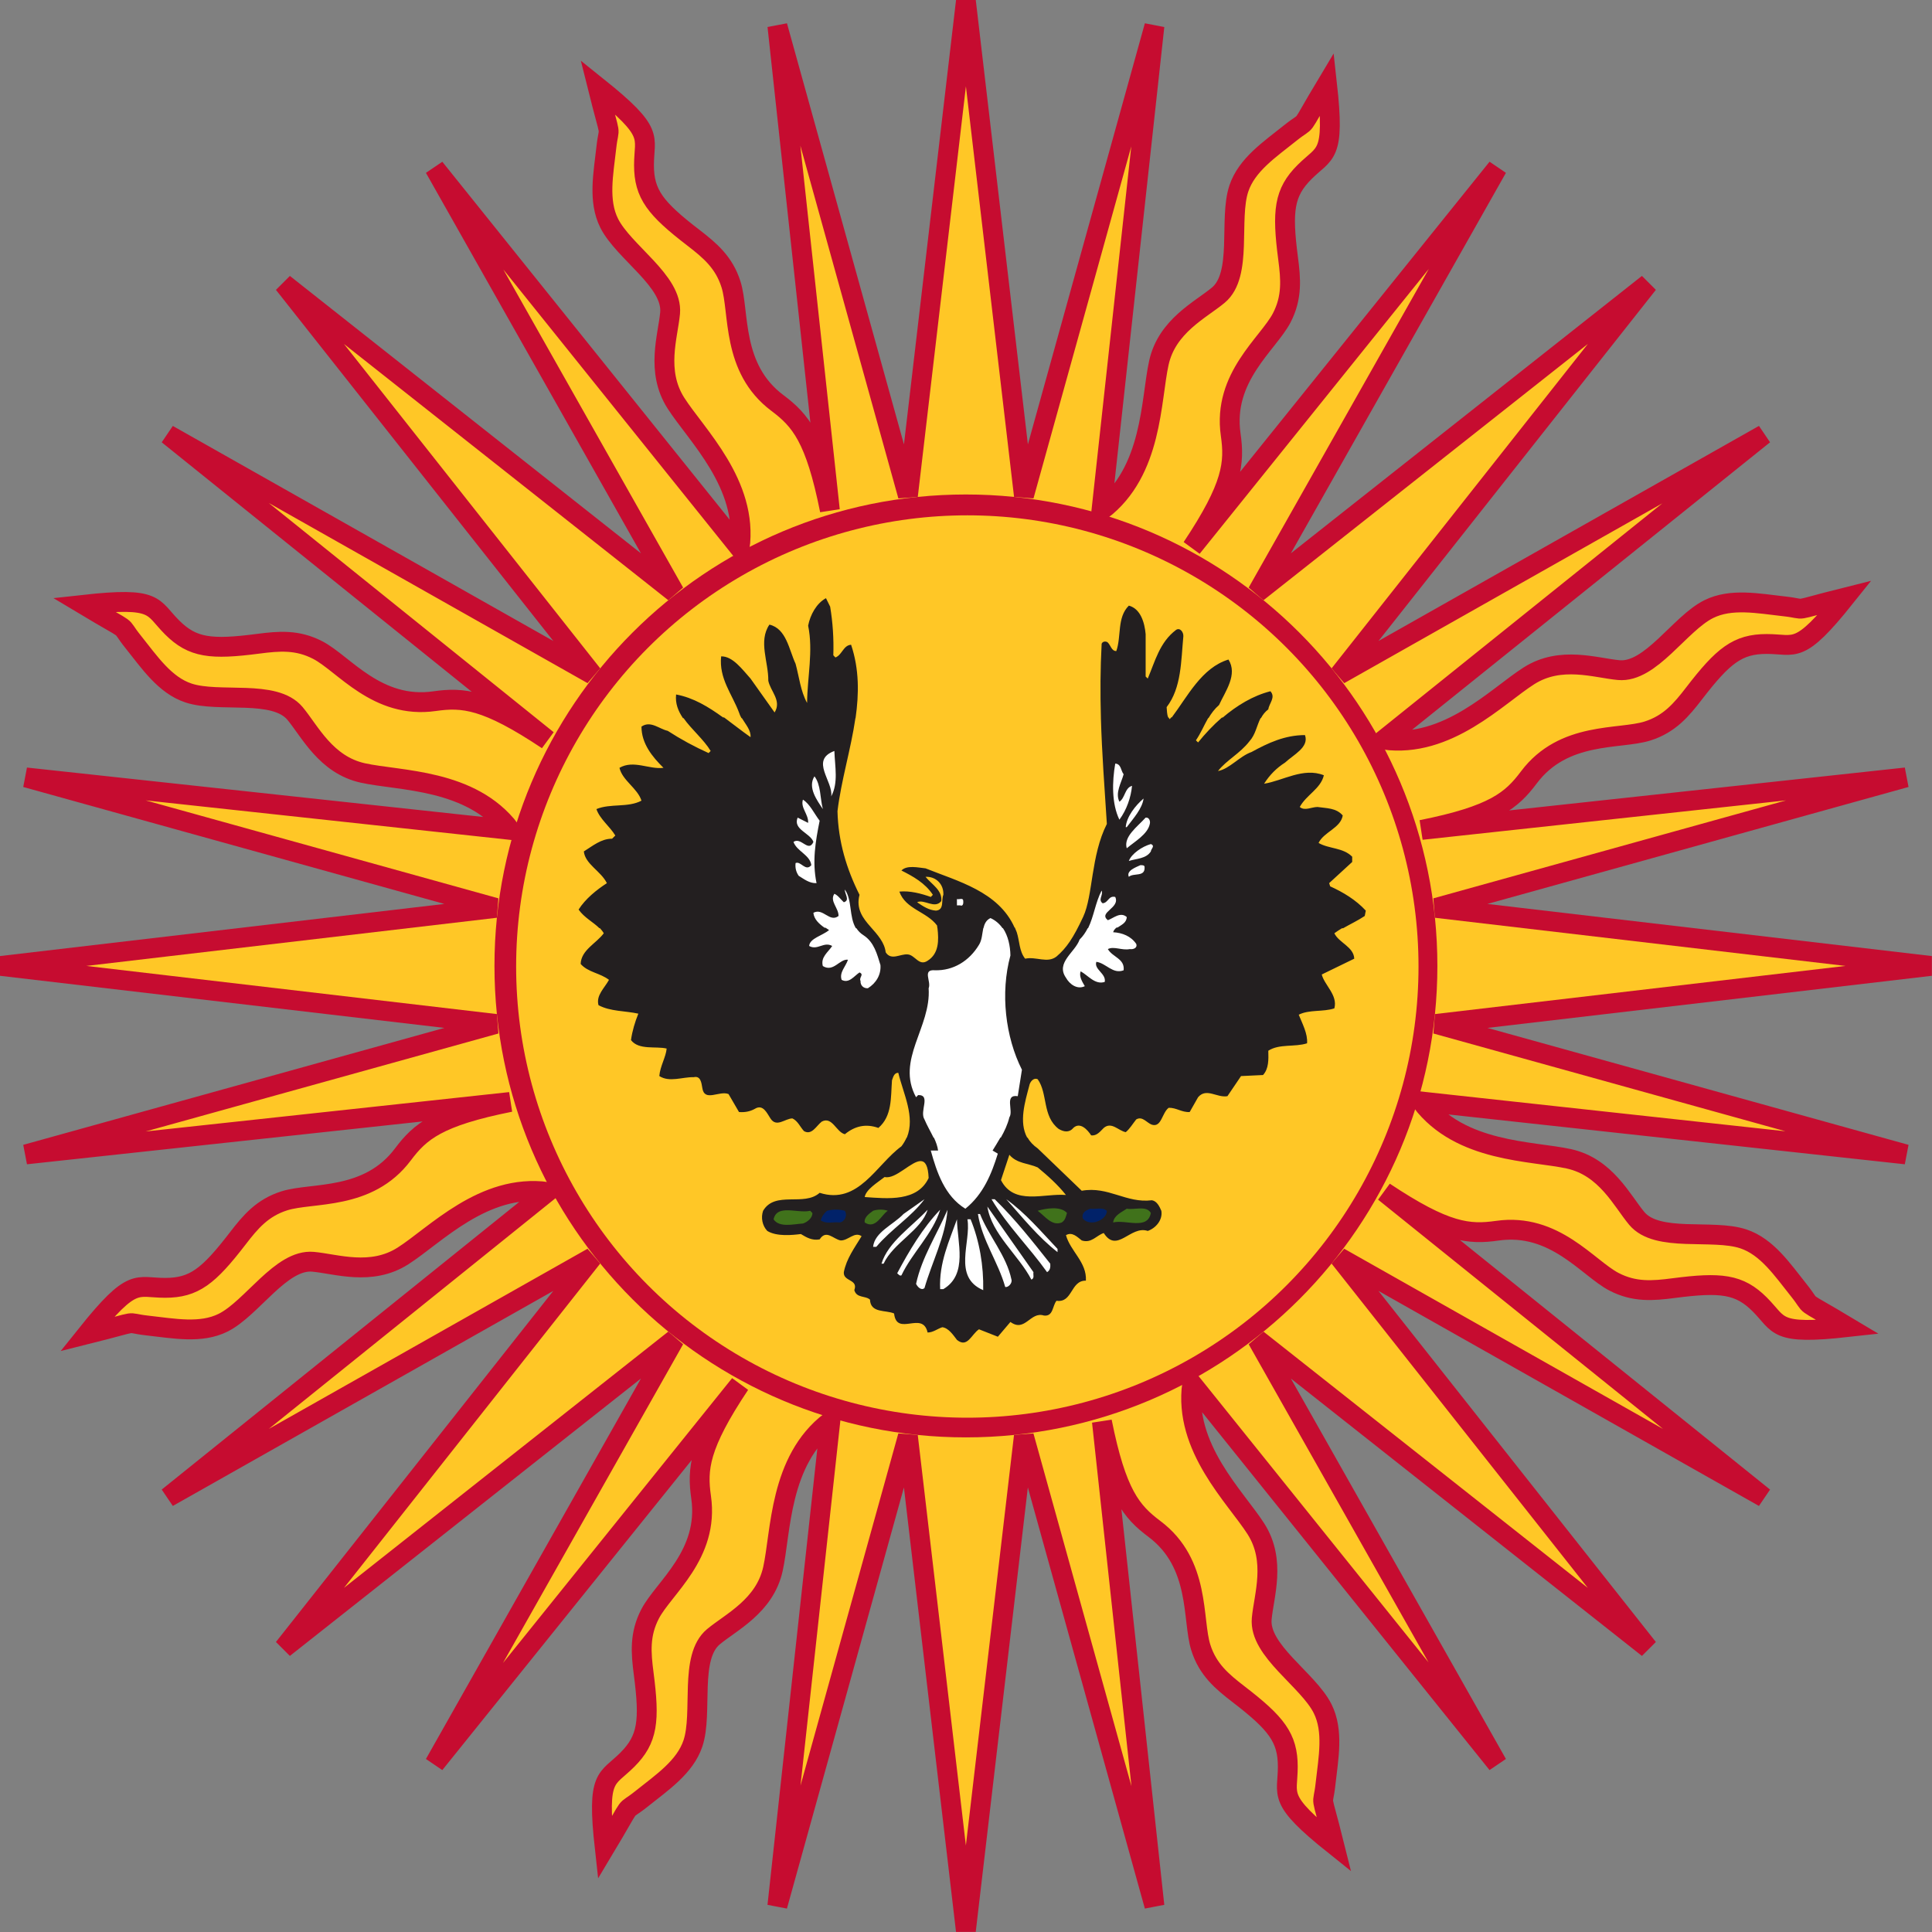 <?xml version="1.0" encoding="UTF-8" standalone="no"?>
<svg
   width="406.405"
   height="406.402"
   version="1.1"
   id="svg21"
   sodipodi:docname="emblem of kozdenen.svg"
   inkscape:version="1.1.1 (3bf5ae0d25, 2021-09-20)"
   inkscape:export-filename="C:\Users\joshu\Downloads\koz emblem thing.png"
   inkscape:export-xdpi="500.07269"
   inkscape:export-ydpi="500.07269"
   xmlns:inkscape="http://www.inkscape.org/namespaces/inkscape"
   xmlns:sodipodi="http://sodipodi.sourceforge.net/DTD/sodipodi-0.dtd"
   xmlns="http://www.w3.org/2000/svg"
   xmlns:svg="http://www.w3.org/2000/svg">
  <rect width="100%" height="100%" fill="#808080" stroke="none"/>
  <defs
     id="defs25" />
  <sodipodi:namedview
     id="namedview23"
     pagecolor="#ffffff"
     bordercolor="#666666"
     borderopacity="1.0"
     inkscape:pageshadow="2"
     inkscape:pageopacity="0.0"
     inkscape:pagecheckerboard="0"
     showgrid="false"
     inkscape:zoom="0.88166667"
     inkscape:cx="303.96975"
     inkscape:cy="341.96597"
     inkscape:window-width="1920"
     inkscape:window-height="1017"
     inkscape:window-x="-8"
     inkscape:window-y="-8"
     inkscape:window-maximized="1"
     inkscape:current-layer="svg21" />
  <clipPath
     id="c">
    <path
       d="M 0,0 V 150 H 700 V 300 H 600 Z m 0,300 v 50 H 300 V 0 h 300 z"
       id="svg_1" />
  </clipPath>
  <g
     id="g1188"
     transform="matrix(3.133,0,0,3.133,-152.054,-44.231)">
    <path
       id="path22"
       style="fill:#ffc726;fill-opacity:1;fill-rule:nonzero;stroke:none;stroke-width:0.133"
       d="m 122.486,48.389 c 3.443,-2.616 3.305,-7.435 3.856,-9.915 0.551,-2.477 2.798,-3.545 3.993,-4.541 1.651,-1.379 0.686,-5.096 1.377,-7.16 0.531,-1.589 2.067,-2.617 3.443,-3.719 1.377,-1.101 0.413,0.137 2.476,-3.305 0.552,4.957 -0.136,4.545 -1.512,5.921 -1.379,1.379 -1.515,2.616 -1.103,5.784 0.184,1.403 0.285,2.636 -0.425,4.005 -0.911,1.749 -3.979,3.98 -3.428,7.835 0.272,1.909 0.151,3.457 -2.603,7.588 l 20.503,-25.488 -16.113,28.504 26.238,-20.732 -20.728,26.239 28.5,-16.111 -25.515,20.488 c 4.285,0.584 7.593,-2.921 9.736,-4.284 2.141,-1.364 4.487,-0.529 6.039,-0.388 2.14,0.193 4.087,-3.117 6.035,-4.092 1.5,-0.748 3.309,-0.388 5.063,-0.191 1.753,0.191 0.193,0.387 4.088,-0.587 -3.116,3.895 -3.308,3.115 -5.256,3.115 -1.948,0 -2.92,0.78 -4.869,3.312 -0.861,1.121 -1.663,2.067 -3.135,2.532 -1.875,0.592 -5.625,0 -7.963,3.115 -1.156,1.541 -2.336,2.552 -7.205,3.525 l 32.519,-3.525 -31.547,8.761 33.215,3.896 -33.213,3.895 31.545,8.76 -32.529,-3.552 c 2.617,3.444 7.436,3.304 9.915,3.851 2.477,0.553 3.547,2.8 4.543,3.996 1.377,1.652 5.093,0.688 7.16,1.377 1.591,0.531 2.616,2.064 3.716,3.441 1.104,1.379 -0.135,0.415 3.308,2.479 -4.959,0.552 -4.545,-0.139 -5.923,-1.517 -1.376,-1.375 -2.615,-1.509 -5.783,-1.097 -1.404,0.183 -2.637,0.284 -4.007,-0.428 -1.748,-0.907 -3.979,-3.976 -7.832,-3.427 -1.909,0.272 -3.457,0.149 -7.587,-2.603 L 166.96,114.649 138.457,98.54 159.188,124.776 l -26.235,-20.728 16.11,28.498 L 128.574,107.036 c -0.585,4.281 2.919,7.593 4.284,9.732 1.366,2.144 0.53,4.485 0.389,6.035 -0.194,2.144 3.116,4.089 4.09,6.039 0.748,1.501 0.389,3.307 0.193,5.063 -0.195,1.753 -0.387,0.196 0.585,4.087 -3.893,-3.113 -3.116,-3.307 -3.117,-5.254 0,-1.948 -0.776,-2.923 -3.31,-4.87 -1.122,-0.864 -2.065,-1.66 -2.53,-3.133 -0.594,-1.876 0,-5.627 -3.117,-7.964 -1.542,-1.156 -2.549,-2.339 -3.523,-7.205 l 3.525,32.517 -8.765,-31.545 -3.894,33.213 -3.893,-33.212 -8.764,31.545 3.554,-32.532 c -3.441,2.617 -3.303,7.44 -3.853,9.917 -0.552,2.481 -2.798,3.549 -3.993,4.541 -1.653,1.379 -0.689,5.099 -1.376,7.161 -0.532,1.589 -2.066,2.616 -3.445,3.719 -1.377,1.104 -0.412,-0.139 -2.477,3.304 -0.55,-4.956 0.14,-4.544 1.515,-5.922 1.378,-1.376 1.513,-2.615 1.1,-5.78 -0.183,-1.408 -0.284,-2.64 0.43,-4.012 0.906,-1.744 3.977,-3.973 3.426,-7.829 -0.272,-1.907 -0.151,-3.459 2.6,-7.585 L 77.711,132.546 93.818,104.045 67.583,124.776 88.31,98.541 59.809,114.649 85.293,94.145 c -4.283,-0.587 -7.561,2.937 -9.704,4.299 -2.142,1.364 -4.487,0.531 -6.036,0.391 -2.145,-0.195 -4.091,3.115 -6.037,4.089 -1.498,0.749 -3.309,0.388 -5.064,0.195 -1.753,-0.195 -0.195,-0.389 -4.089,0.583 3.116,-3.893 3.312,-3.115 5.257,-3.116 1.951,0 2.918,-0.777 4.869,-3.308 0.863,-1.127 1.662,-2.068 3.136,-2.535 1.876,-0.592 5.625,0 7.961,-3.116 1.155,-1.539 2.337,-2.549 7.203,-3.521 l -32.517,3.521 31.547,-8.76 -33.213,-3.895 33.211,-3.896 -31.545,-8.761 32.518,3.523 c -2.616,-3.441 -7.425,-3.273 -9.903,-3.823 -2.477,-0.551 -3.548,-2.797 -4.544,-3.993 -1.381,-1.652 -5.093,-0.688 -7.159,-1.376 -1.589,-0.529 -2.615,-2.065 -3.718,-3.443 -1.103,-1.377 0.137,-0.415 -3.306,-2.48 4.959,-0.549 4.545,0.139 5.922,1.515 1.378,1.379 2.615,1.515 5.784,1.103 1.404,-0.183 2.635,-0.287 4.007,0.428 1.747,0.908 3.975,3.977 7.834,3.427 1.904,-0.272 3.456,-0.151 7.583,2.603 L 59.809,43.296 88.311,59.405 67.583,33.167 93.818,53.897 77.711,25.396 98.195,50.912 c 0.586,-4.284 -2.92,-7.595 -4.284,-9.736 -1.361,-2.143 -0.53,-4.487 -0.387,-6.039 0.194,-2.141 -3.117,-4.088 -4.09,-6.035 -0.751,-1.499 -0.389,-3.312 -0.193,-5.064 0.193,-1.751 0.387,-0.193 -0.585,-4.089 3.894,3.117 3.115,3.311 3.115,5.257 0,1.949 0.779,2.921 3.312,4.869 1.122,0.863 2.065,1.661 2.529,3.135 0.594,1.877 0,5.627 3.116,7.965 1.543,1.156 2.552,2.336 3.524,7.204 l -3.524,-32.519 8.764,31.544 3.893,-33.211 3.895,33.211 8.763,-31.544 -3.556,32.528" />
    <path
       id="path24"
       style="fill:none;stroke:#c60c30;stroke-width:1.333;stroke-linecap:butt;stroke-linejoin:miter;stroke-miterlimit:4;stroke-dasharray:none;stroke-opacity:1"
       d="m 122.486,48.389 c 3.443,-2.616 3.305,-7.435 3.856,-9.915 0.551,-2.477 2.798,-3.545 3.993,-4.541 1.651,-1.379 0.686,-5.096 1.377,-7.16 0.531,-1.589 2.067,-2.617 3.443,-3.719 1.377,-1.101 0.413,0.137 2.476,-3.305 0.552,4.957 -0.136,4.545 -1.512,5.921 -1.379,1.379 -1.515,2.616 -1.103,5.784 0.184,1.403 0.285,2.636 -0.425,4.005 -0.911,1.749 -3.979,3.98 -3.428,7.835 0.272,1.909 0.151,3.457 -2.603,7.588 l 20.503,-25.488 -16.113,28.504 26.238,-20.732 -20.728,26.239 28.5,-16.111 -25.515,20.488 c 4.285,0.584 7.593,-2.921 9.736,-4.284 2.141,-1.364 4.487,-0.529 6.039,-0.388 2.14,0.193 4.087,-3.117 6.035,-4.092 1.5,-0.748 3.309,-0.388 5.063,-0.191 1.753,0.191 0.193,0.387 4.088,-0.587 -3.116,3.895 -3.308,3.115 -5.256,3.115 -1.948,0 -2.92,0.78 -4.869,3.312 -0.861,1.121 -1.663,2.067 -3.135,2.532 -1.875,0.592 -5.625,0 -7.963,3.115 -1.156,1.541 -2.336,2.552 -7.205,3.525 l 32.519,-3.525 -31.547,8.761 33.215,3.896 -33.213,3.895 31.545,8.76 -32.529,-3.552 c 2.617,3.444 7.436,3.304 9.915,3.851 2.477,0.553 3.547,2.8 4.543,3.996 1.377,1.652 5.093,0.688 7.16,1.377 1.591,0.531 2.616,2.064 3.716,3.441 1.104,1.379 -0.135,0.415 3.308,2.479 -4.959,0.552 -4.545,-0.139 -5.923,-1.517 -1.376,-1.375 -2.615,-1.509 -5.783,-1.097 -1.404,0.183 -2.637,0.284 -4.007,-0.428 -1.748,-0.907 -3.979,-3.976 -7.832,-3.427 -1.909,0.272 -3.457,0.149 -7.587,-2.603 L 166.96,114.649 138.457,98.54 159.188,124.776 l -26.235,-20.728 16.11,28.498 L 128.574,107.036 c -0.585,4.281 2.919,7.593 4.284,9.732 1.366,2.144 0.53,4.485 0.389,6.035 -0.194,2.144 3.116,4.089 4.09,6.039 0.748,1.501 0.389,3.307 0.193,5.063 -0.195,1.753 -0.387,0.196 0.585,4.087 -3.893,-3.113 -3.116,-3.307 -3.117,-5.254 0,-1.948 -0.776,-2.923 -3.31,-4.87 -1.122,-0.864 -2.065,-1.66 -2.53,-3.133 -0.594,-1.876 0,-5.627 -3.117,-7.964 -1.542,-1.156 -2.549,-2.339 -3.523,-7.205 l 3.525,32.517 -8.765,-31.545 -3.894,33.213 -3.893,-33.212 -8.764,31.545 3.554,-32.532 c -3.441,2.617 -3.303,7.44 -3.853,9.917 -0.552,2.481 -2.798,3.549 -3.993,4.541 -1.653,1.379 -0.689,5.099 -1.376,7.161 -0.532,1.589 -2.066,2.616 -3.445,3.719 -1.377,1.104 -0.412,-0.139 -2.477,3.304 -0.55,-4.956 0.14,-4.544 1.515,-5.922 1.378,-1.376 1.513,-2.615 1.1,-5.78 -0.183,-1.408 -0.284,-2.64 0.43,-4.012 0.906,-1.744 3.977,-3.973 3.426,-7.829 -0.272,-1.907 -0.151,-3.459 2.6,-7.585 L 77.711,132.546 93.818,104.045 67.583,124.776 88.31,98.541 59.809,114.649 85.293,94.145 c -4.283,-0.587 -7.561,2.937 -9.704,4.299 -2.142,1.364 -4.487,0.531 -6.036,0.391 -2.145,-0.195 -4.091,3.115 -6.037,4.089 -1.498,0.749 -3.309,0.388 -5.064,0.195 -1.753,-0.195 -0.195,-0.389 -4.089,0.583 3.116,-3.893 3.312,-3.115 5.257,-3.116 1.951,0 2.918,-0.777 4.869,-3.308 0.863,-1.127 1.662,-2.068 3.136,-2.535 1.876,-0.592 5.625,0 7.961,-3.116 1.155,-1.539 2.337,-2.549 7.203,-3.521 l -32.517,3.521 31.547,-8.76 -33.213,-3.895 33.211,-3.896 -31.545,-8.761 32.518,3.523 c -2.616,-3.441 -7.425,-3.273 -9.903,-3.823 -2.477,-0.551 -3.548,-2.797 -4.544,-3.993 -1.381,-1.652 -5.093,-0.688 -7.159,-1.376 -1.589,-0.529 -2.615,-2.065 -3.718,-3.443 -1.103,-1.377 0.137,-0.415 -3.306,-2.48 4.959,-0.549 4.545,0.139 5.922,1.515 1.378,1.379 2.615,1.515 5.784,1.103 1.404,-0.183 2.635,-0.287 4.007,0.428 1.747,0.908 3.975,3.977 7.834,3.427 1.904,-0.272 3.456,-0.151 7.583,2.603 L 59.809,43.296 88.311,59.405 67.583,33.167 93.818,53.897 77.711,25.396 98.195,50.912 c 0.586,-4.284 -2.92,-7.595 -4.284,-9.736 -1.361,-2.143 -0.53,-4.487 -0.387,-6.039 0.194,-2.141 -3.117,-4.088 -4.09,-6.035 -0.751,-1.499 -0.389,-3.312 -0.193,-5.064 0.193,-1.751 0.387,-0.193 -0.585,-4.089 3.894,3.117 3.115,3.311 3.115,5.257 0,1.949 0.779,2.921 3.312,4.869 1.122,0.863 2.065,1.661 2.529,3.135 0.594,1.877 0,5.627 3.116,7.965 1.543,1.156 2.552,2.336 3.524,7.204 l -3.524,-32.519 8.764,31.544 3.893,-33.211 3.895,33.211 8.763,-31.544 z" />
    <path
       id="path26"
       style="fill:#c60c30;fill-opacity:1;fill-rule:nonzero;stroke:none;stroke-width:0.133"
       d="m 81.732,78.971 c 0,17.483 14.172,31.655 31.654,31.655 17.483,0 31.655,-14.172 31.655,-31.655 0,-17.481 -14.172,-31.653 -31.655,-31.653 -17.482,0 -31.654,14.172 -31.654,31.653" />
  </g>
  <g
     id="g2967"
     transform="matrix(0.712,0,0,0.712,-342.027,-14.327)">
    <circle
       cx="766.163"
       cy="305.671"
       fill="#ffa400"
       id="svg_9"
       r="133.3"
       style="fill:#ffc726;fill-opacity:1" />
    <path
       d="m 708.783,376.451 -0.69,5.76 112.08,0.05 1.15,-5.81 z"
       fill="#40721b"
       id="svg_11" />
    <path
       d="m 799.183,376.271 -2.51,6.49 10.57,0.42 1.15,-6.91 z"
       fill="#012169"
       id="svg_12"
       style="fill:#012269;fill-opacity:1" />
    <path
       d="m 723.913,375.811 -2.51,6.49 10.57,0.42 1.15,-6.91 z"
       fill="#012169"
       id="svg_13"
       style="fill:#012269;fill-opacity:1" />
    <path
       d="m 729.693,234.931 -1.48,16.58 -2.96,14.51 7.7,18.94 1.48,8 c 4.38,3.81 5.83,7.03 7.99,12.43 l 7.99,0.89 7.11,-1.48 c 3.75,-7.55 3.55,-13.85 2.96,-21.91 8.31,1.97 14.08,5.49 18.65,12.14 l 2.37,10.66 c 5.82,1.22 8.36,0.35 13.03,-2.67 l 6.21,-8.58 2.97,-11.25 c 1.82,-6.6 3.66,-13.2 5.32,-19.84 l -1.77,-10.36 1.18,-14.51 26.65,26.35 c 4.05,50.59 -6.95,51.23 -50.33,70.17 l -4.74,22.5 -5.87,12.17 8.83,7.07 12.44,12.73 -6.52,12.73 c -20.24,5.33 -31.74,3.75 -50.92,-3.26 -2,-3.87 -2.67,-7.07 -2.37,-11.25 l 11.55,-11.25 c 0.28,-0.89 10.07,-5.19 11.33,-6.02 l -1.3,-3.37 -6.78,-19.32 -5.62,-19.54 -32.57,-19.84 c -13.04,-45.39 -23.98,-53.65 17.47,-73.42 z"
       fill="#ffffff"
       id="svg_14" />
    <path
       d="m 724.403,196.851 c -2.79,1.49 -4.66,4.92 -5.27,8.12 1.55,7.51 -0.24,15.17 -0.31,22.83 -1.94,-3.52 -2.33,-7.66 -3.4,-11.57 -1.94,-4.14 -2.71,-10.4 -7.73,-11.57 -3.34,4.93 -0.25,11.03 -0.33,16.58 0.62,3.11 4.03,5.86 1.86,9.37 l -7.11,-10.01 c -2.4,-2.66 -5.27,-6.65 -8.68,-6.56 -0.7,6.56 3.26,11.18 5.27,16.57 0.18,0.59 0.43,1.15 0.74,1.68 h 0.12 c 1.12,1.88 2.73,3.62 2.55,5.62 -2.68,-1.89 -5.24,-3.92 -7.82,-5.83 h -0.3 c -4.32,-3.12 -8.71,-5.82 -13.87,-6.78 -0.29,2.64 0.61,4.89 2.03,6.99 h 0.17 c 2.34,3.34 5.95,6.28 8.01,9.7 l -0.61,0.62 c -4.18,-1.88 -8.21,-4.06 -12.08,-6.57 -2.55,-0.55 -5.05,-3.12 -7.75,-1.25 0,5 3.17,8.9 6.5,12.18 -4.19,0.55 -8.83,-2.42 -13,0 0.85,3.75 5.34,6.03 6.5,9.7 -3.95,2.12 -9.2,0.77 -13.31,2.49 1.01,2.97 3.94,5.08 5.58,7.81 l -0.95,0.94 c -3.25,0 -5.71,2.12 -8.35,3.76 0.39,3.75 5.03,5.78 6.81,9.37 -3.02,1.96 -6.35,4.62 -8.36,7.81 1.71,2.41 4.29,3.66 6.15,5.5 h 0.16 c 0.43,0.47 0.82,0.95 1.13,1.5 -2.25,3.04 -6.67,4.92 -6.83,9.06 2.18,2.5 5.73,2.66 8.37,4.7 -1.32,2.42 -3.88,4.6 -3.1,7.48 3.48,1.89 7.91,1.65 11.77,2.51 -1,2.49 -1.79,5.08 -2.17,7.81 2.32,3.04 7.37,1.73 10.54,2.5 -0.22,2.51 -1.94,5.23 -2.17,8.12 3.01,1.95 6.81,0.25 10.21,0.33 2.02,-0.47 2.25,1.78 2.48,3.12 0.62,4.37 4.97,0.77 7.76,1.87 l 3.09,5.31 c 1.7,0.15 3.24,-0.15 4.64,-0.92 2.48,-1.57 3.65,1.33 4.65,2.81 1.79,2.81 4.34,0 6.5,0 1.62,0.78 2.25,2.5 3.41,3.75 2.32,1.32 3.63,-1.56 5.25,-2.81 3.1,-1.65 4.27,3.11 6.83,3.73 2.94,-2.42 6.19,-3.19 9.9,-1.86 4.11,-3.52 3.64,-8.99 4.02,-14.07 0.32,-0.86 0.63,-2.28 1.87,-2.2 1.48,6.17 5.04,12.95 2.52,19.12 h -0.06 c -0.38,0.82 -0.88,1.72 -1.54,2.58 -7.42,5.39 -12.7,17.4 -24.16,13.74 -4.64,4.14 -13.15,-0.7 -16.71,5.31 -0.7,2.03 -0.24,4.39 1.23,5.95 2.79,1.72 7.44,1.23 9.93,0.92 1.7,1.02 3.31,1.98 5.55,1.58 1.94,-3.04 4.03,-0.07 6.2,0.31 2.24,0.08 4.1,-2.74 6.19,-1.25 -2.09,3.44 -4.48,6.64 -5.25,10.62 -0.24,2.82 4.33,2.03 3.1,5.31 0.68,2.43 3.25,1.57 4.63,2.81 0.17,4.07 4.64,2.99 7.12,4.09 0.77,7.02 8.44,-0.96 9.9,5.62 1.64,0 2.88,-1.1 4.35,-1.56 1.86,0.22 3.24,2.34 4.33,3.75 3.1,2.49 4.26,-1.66 6.5,-3.14 l 5.58,2.2 3.71,-4.37 c 4.34,3.2 5.88,-3.21 9.91,-1.89 2.79,0.32 2.47,-2.89 3.71,-4.37 4.8,0.71 4.1,-6.03 8.68,-5.94 0.3,-5.47 -4.58,-8.67 -5.89,-13.44 1.86,-1.08 3.34,0.55 4.66,1.56 2.86,0.94 4.33,-1.49 6.5,-2.19 3.94,6.17 7.89,-2.34 13,-0.62 2.33,-0.79 4.48,-3.21 4.02,-5.95 -0.54,-1.25 -1.31,-2.88 -2.79,-3.11 -7.66,0.94 -12.84,-4.22 -20.73,-2.81 l -13.01,-12.51 c -1.35,-0.94 -2.34,-2.02 -3.01,-3.2 h -0.11 c -2.48,-4.59 -0.63,-10.57 0.64,-15.37 0.15,-0.93 1.16,-2.48 2.48,-1.86 3.02,4.22 1.31,10.94 6.2,14.68 1.46,0.86 3.09,1.19 4.32,-0.3 2.02,-1.88 4.19,0.54 5.27,2.19 1.62,0.23 2.63,-1.1 3.72,-2.19 2.32,-1.96 4.33,0.85 6.5,1.25 1.16,-0.94 2.09,-2.51 3.09,-3.76 1.86,-1.09 3.09,1.02 4.64,1.56 2.86,0.87 2.95,-3.51 4.96,-5 2.25,-0.07 3.88,1.4 6.2,1.25 l 2.48,-4.37 c 2.47,-2.89 5.58,0.24 8.67,-0.31 l 4.02,-5.94 6.5,-0.31 c 1.71,-1.88 1.63,-4.53 1.56,-7.18 3.25,-2.11 7.81,-1.01 11.45,-2.19 0.23,-2.81 -1.39,-5.79 -2.46,-8.45 3.09,-1.57 7.19,-0.77 10.52,-1.87 1.08,-3.91 -2.95,-6.88 -3.72,-10.01 l 9.6,-4.67 c -0.15,-3.52 -4.56,-4.7 -5.88,-7.51 0.73,-0.54 1.49,-1.02 2.25,-1.48 h 0.33 c 2.12,-1.23 4.32,-2.24 6.4,-3.63 l 0.31,-1.58 c -2.95,-3.2 -6.74,-5.46 -10.52,-7.17 l -0.31,-0.95 6.81,-6.25 v -1.56 c -2.72,-2.74 -6.82,-2.27 -9.93,-4.06 1.55,-3.28 6.52,-4.38 7.14,-8.12 -1.94,-2.27 -4.81,-2.11 -7.45,-2.51 -1.77,0 -3.78,1.26 -5.25,0 1.94,-3.59 6.2,-5.38 7.12,-9.37 -6.03,-2.42 -12.16,1.64 -17.66,2.5 1.63,-2.57 3.64,-4.62 6.2,-6.25 2.4,-2.27 7.19,-4.53 5.88,-8.12 -5.96,0 -10.92,2.34 -15.79,5 -3.56,1.25 -6.5,5 -9.91,5.62 2.48,-3.2 6.5,-5.17 9.27,-8.76 1.82,-1.99 2.16,-4.59 3.31,-6.87 h 0.12 c 0.51,-0.96 1.18,-1.85 2.17,-2.6 0.24,-1.8 2.25,-3.53 0.62,-5.34 -5.13,1.3 -9.9,4.2 -14.11,7.78 h -0.23 c -2.58,2.24 -4.93,4.75 -7.03,7.34 l -0.64,-0.62 c 1.45,-2.11 2.36,-4.39 3.61,-6.56 h 0.1 c 0.83,-1.39 1.78,-2.71 3.12,-3.87 1.86,-4.07 5.58,-8.99 2.79,-13.44 -7.93,2.4 -12.12,10.98 -16.75,17.09 h -0.17 c -0.14,0.18 -0.29,0.34 -0.43,0.53 -0.15,-0.17 -0.27,-0.33 -0.37,-0.51 h -0.08 c -0.41,-0.92 -0.35,-2 -0.47,-3.04 4.41,-5.77 4.24,-13.59 4.94,-20.94 0.07,-1.24 -0.99,-2.66 -2.15,-1.89 -4.88,3.68 -6.2,9.3 -8.37,14.38 l -0.62,-0.61 v -12.51 c -0.3,-3.37 -1.48,-7.5 -4.96,-8.43 -3.56,3.51 -2.16,9.05 -3.71,13.43 -1.39,0 -1.63,-1.64 -2.48,-2.5 -0.46,-0.47 -1.54,-0.46 -1.85,0.33 -0.4,7.4 -0.42,14.6 -0.22,21.76 0,0.07 -0.01,0.15 0,0.22 0.3,10.44 1.08,20.71 1.76,31.26 -4.76,9.42 -4.05,21.09 -6.99,27.43 -2.95,6.33 -4.95,9.23 -7.88,11.74 -2.71,2.11 -6.03,-0.07 -9.27,0.64 -1.78,-2.2 -1.63,-5.24 -2.48,-7.82 -0.18,-0.47 -0.36,-0.93 -0.56,-1.37 h -0.08 c -4.77,-10.68 -16.85,-13.69 -26.31,-17.5 -1.08,-0.11 -2.48,-0.37 -3.79,-0.39 -1.32,-0.02 -2.55,0.21 -3.33,1.03 3.41,1.72 6.98,3.67 9.29,7.18 l -0.61,0.63 c -2.86,-1.01 -6.19,-1.9 -9.29,-1.58 1.85,5.24 8.04,5.87 11.13,10.01 0.03,0.26 0.08,0.53 0.11,0.8 h 0.02 c 0.4,3.52 0.48,7.49 -2.92,9.62 -2.55,1.72 -3.7,-1.71 -5.86,-1.87 -2.18,-0.23 -4.89,1.95 -6.52,-0.63 -0.34,-2.91 -2.33,-5.1 -4.52,-7.58 -2.19,-2.48 -4.31,-5.26 -3.21,-9.4 -3.8,-7.58 -6.28,-15.63 -6.51,-24.7 1.08,-9.06 3.95,-18.24 5.3,-27.5 h 0.04 c 1.02,-7.19 1.11,-14.43 -1.32,-21.68 -2.31,0.16 -2.62,2.98 -4.63,3.76 l -0.62,-0.64 c 0.16,-5 -0.17,-9.77 -0.94,-14.38 z m 2.48,45.14 c 0.16,4.69 1.23,9.38 -0.94,13.43 0.7,-4.45 -6.41,-10.7 0.94,-13.43 z m 82.98,3.73 c 1.79,0.09 1.63,2.13 2.48,3.14 -0.69,2.58 -2.56,5.46 -1.25,8.12 1.7,-1.09 1.56,-4.07 3.73,-4.69 -0.31,3.36 -1.55,7.04 -3.73,10 -2.32,-4.76 -2.15,-11.26 -1.23,-16.57 z m -88.86,3.76 c 1.93,2.5 1.63,6.48 2.48,9.68 -1.71,-2.58 -4.58,-6.4 -2.48,-9.68 z m 97.23,6.56 c -0.39,2.97 -2.95,5.79 -4.96,8.45 h -0.31 c 0.23,-3.05 2.87,-6.41 5.27,-8.45 z m -100.64,0.33 c 2.09,1.32 3.32,4.12 4.94,6.23 -1.24,6.17 -2.24,12.03 -0.92,18.44 -2.09,0.08 -3.64,-1.16 -5.27,-2.17 -0.77,-1.1 -1.08,-2.35 -0.92,-3.76 1.54,-0.7 2.95,2.65 4.65,0.62 -0.39,-3.05 -4.26,-4.07 -5.27,-6.87 2.25,-1.58 4.42,3.28 5.89,0 -0.94,-2.66 -6.13,-3.66 -4.66,-7.18 l 3.1,1.56 c 0.15,-2.58 -2.32,-4.45 -1.54,-6.87 z m 101.25,5.31 c 1,-0.16 1.47,1.01 1.23,1.87 -0.63,3.05 -4.41,5.16 -6.81,7.19 -1.01,-3.44 3.11,-6.33 5.58,-9.06 z m 1.54,7.81 c 1.39,0.55 0,1.47 0,2.18 -1.4,2.19 -4.26,2.1 -6.5,2.81 0.77,-2.11 3.94,-4.28 6.5,-4.99 z m -3.1,6.24 c 0.46,0 1.32,-0.07 1.25,0.63 0.16,2.97 -3.26,1.56 -4.65,2.81 -0.85,-1.8 2.09,-2.82 3.4,-3.44 z m -63.48,3.44 c 3.1,-0.15 5.43,2.19 5.28,5.32 -0.7,1.56 0.38,4.44 -2.18,4.67 -2.16,-0.15 -3.87,-1.31 -5.58,-2.48 2.1,-1.01 5.2,2.1 7.14,-0.33 0.39,-3.2 -2.8,-4.91 -4.65,-7.18 z m -23.83,3.76 c 2.23,3.11 1.19,7.96 3.26,11.42 h 0.15 c 0.52,0.8 1.2,1.52 2.15,2.11 3.1,2.04 3.96,5.55 4.96,8.76 0.24,2.89 -1.31,5.39 -3.71,6.87 -1.31,0.08 -2.25,-0.85 -2.17,-2.17 -0.55,-1.02 1.17,-1.87 -0.31,-2.5 -1.62,1.09 -3.11,3.36 -5.27,2.19 -0.77,-2.19 1.25,-3.99 1.87,-5.95 -2.48,-0.31 -4.26,3.82 -7.43,1.87 -0.7,-2.65 1.54,-4.05 2.77,-5.93 -2.47,-1.41 -4.33,1.4 -6.81,0 0.16,-2.28 3.95,-3.05 5.89,-4.7 -0.32,-0.21 -0.68,-0.44 -1.05,-0.69 h -0.29 c -1.51,-1.06 -3.12,-2.45 -3.3,-4.41 2.86,-1.56 4.79,2.98 7.43,0.94 0.07,-2.34 -2.71,-4.38 -1.23,-6.56 1.08,0.46 1.85,1.64 2.79,2.5 1.93,-0.55 0.22,-2.5 0.3,-3.75 z m 75.87,0.3 c 0.54,1.41 -1.16,2.66 0.3,3.76 1.71,-0.16 1.71,-2.34 3.72,-1.87 1.54,3.28 -5.12,4.53 -2.18,6.87 1.7,-0.62 3.71,-2.58 5.58,-0.94 -0.06,1.71 -1.54,2.29 -2.71,3.1 h -0.28 c -0.47,0.36 -0.86,0.8 -1.03,1.39 2.71,0.16 5.26,1.16 6.81,3.43 0.47,1.25 -0.93,1.71 -1.87,1.55 -2.32,0.47 -4.72,-0.93 -6.5,0 1.4,2.43 5.05,2.82 4.66,6.26 -3.18,1.25 -5.2,-2.11 -8.06,-2.5 -0.78,2.26 2.95,3.45 2.48,5.94 -2.86,0.95 -4.95,-1.96 -7.12,-3.13 -0.54,1.49 0.45,3.05 1.23,4.39 -2.24,1.09 -4.49,-0.55 -5.58,-2.51 -3.09,-4.45 2.72,-7.5 4.04,-11.26 1.04,-1.02 1.79,-2.16 2.4,-3.36 h 0.11 c 1.72,-3.53 2.17,-7.61 4,-11.12 z m -41.58,2.47 c 0.39,-0.02 0.7,0.07 0.7,0.65 0.07,0.63 -0.08,1.65 -0.92,1.25 h -0.95 v -1.86 c 0.31,0.12 0.79,-0.02 1.17,-0.04 z m 8.74,5.66 c 1.51,0.68 2.69,1.74 3.57,2.99 h 0.12 c 1.52,2.28 2.15,5.21 2.2,8.06 -3.03,11.1 -1.48,24.07 3.4,33.76 l -1.23,7.81 c -4.1,-0.62 -1.17,4.36 -2.48,6.24 -0.51,2.13 -1.44,4.09 -2.52,5.99 h -0.13 c -0.73,1.29 -1.54,2.56 -2.31,3.83 l 1.55,0.92 c -1.85,5.95 -4.25,11.96 -9.59,16.27 -6.12,-3.76 -8.44,-10.78 -10.22,-17.19 h 2.16 c -0.16,-1.27 -0.64,-2.55 -1.23,-3.81 h -0.11 c -0.86,-1.78 -1.93,-3.59 -2.68,-5.38 -1.55,-2.43 2.01,-7.28 -1.87,-7.2 l -0.62,0.64 c -6.04,-11.1 4.5,-20.63 3.72,-32.2 0.85,-2.03 -2.01,-5.62 1.86,-5.31 5.42,0.15 10.14,-2.74 13.01,-7.51 0.88,-1.37 0.93,-3.24 1.27,-4.9 h 0.04 c 0.3,-1.28 0.8,-2.41 2.09,-3.01 z m 5.58,69.93 c 2.25,2.65 5.58,2.48 8.37,3.74 2.93,2.42 5.94,5.09 8.34,8.14 -6.43,-0.55 -15.33,3.19 -19.19,-4.39 z m -26.11,1.87 c 1.26,0.08 2.11,1.36 2.26,5 -3.33,7.03 -12,6.1 -18.89,5.62 0.39,-2.26 3.79,-4.29 5.88,-5.92 3.3,0.8 7.99,-4.87 10.75,-4.7 z m 1.03,11.26 c -3.95,5.31 -9.75,8.75 -14.24,14.07 h -0.94 c 0.46,-4.38 5.96,-6.51 8.98,-9.7 z m 19.81,0 h 0.94 c 6.35,6.25 11.07,12.33 16.41,19.05 0.08,1.02 -0.01,1.96 -0.94,2.5 -5.34,-7.49 -11.77,-13.74 -16.41,-21.55 z m 4.35,0 c 5.65,4.06 10.2,9.44 15.15,14.68 v 0.95 c -5.65,-4.38 -10.44,-10.32 -15.15,-15.63 z m -5.58,2.17 13.62,19.38 c -0.16,0.79 0.39,1.8 -0.62,2.2 -3.72,-7.2 -11.76,-13.45 -13,-21.58 z m 19.34,0.51 c 1.65,-0.02 3.25,0.32 4.18,1.38 -0.31,1.01 -0.45,2.1 -1.54,2.81 -2.94,1.17 -4.95,-1.88 -7.11,-3.45 1.12,-0.35 2.81,-0.71 4.47,-0.74 z m 25.82,0.05 c 1.32,-0.03 2.48,0.2 3.14,1.33 -0.94,5.16 -7.43,1.87 -11.14,2.81 0.23,-2.11 2.55,-3.05 4.02,-4.06 1.2,0.19 2.66,-0.06 3.98,-0.08 z m -12.18,0.04 c 0.88,-0.02 1.69,0.07 2.31,0.65 0.08,1.48 -1.54,2.75 -2.78,3.14 -1.48,0.62 -3.55,0.31 -4.33,-0.94 -0.38,-1.72 1,-2.35 2.17,-2.81 0.81,0.11 1.75,-0.02 2.63,-0.04 z m -77.73,0.3 c 0.93,0 1.87,0.12 2.64,0.35 0.85,1.33 -0.01,3.29 -1.55,3.45 -2.25,-0.23 -3.73,0.55 -5.58,-0.62 0.3,-1.09 0.94,-2.04 1.86,-2.83 0.78,-0.23 1.7,-0.35 2.63,-0.35 z m 13.17,0 c 0.77,0 1.55,0.12 2.17,0.35 -1.79,1.02 -3.57,5.64 -6.83,3.45 -0.23,-1.56 1.39,-2.66 2.48,-3.45 0.62,-0.23 1.4,-0.35 2.18,-0.35 z m 13.92,0.05 c -1.78,6.01 -10.14,9.76 -13,15.93 h -0.62 c 1.94,-6.41 8.98,-10.93 13.62,-15.93 z m 3.71,0 c -2.16,7.11 -8.26,12.66 -11.44,19.38 -0.54,0.23 -0.86,-0.31 -1.25,-0.62 3.49,-6.57 7.59,-13.46 12.69,-18.77 z m 2.18,0 c -0.63,7.97 -4.58,15.4 -6.81,23.13 -0.94,0.86 -2.09,-0.39 -2.48,-1.25 1.7,-7.89 6.19,-14.62 9.29,-21.88 z m -47.75,0.16 c 2.29,-0.09 5.13,0.63 7.18,0.14 l 0.64,0.64 c 0.07,1.49 -1.55,2.73 -2.79,3.12 -2.71,0.15 -6.98,1.33 -8.68,-1.25 0.45,-2.02 1.88,-2.58 3.65,-2.65 z m 56.73,1.09 h 0.62 c 2.63,6.63 7.81,12.27 9.29,19.38 0.3,1.09 -1,2.41 -1.85,2.17 -2.09,-7.42 -6.83,-13.75 -8.06,-21.55 z m -6.19,1.56 c 0.07,6.72 3.33,16.26 -4.02,20.63 h -0.95 c -0.38,-7.73 2.72,-14.3 4.97,-20.63 z m 3.09,0 h 0.93 c 2.63,6.41 3.88,13.74 3.73,20.94 -9.14,-3.92 -3.5,-14.22 -4.66,-20.94 z"
       fill="#231f20"
       id="svg_15" />
  </g>
</svg>
